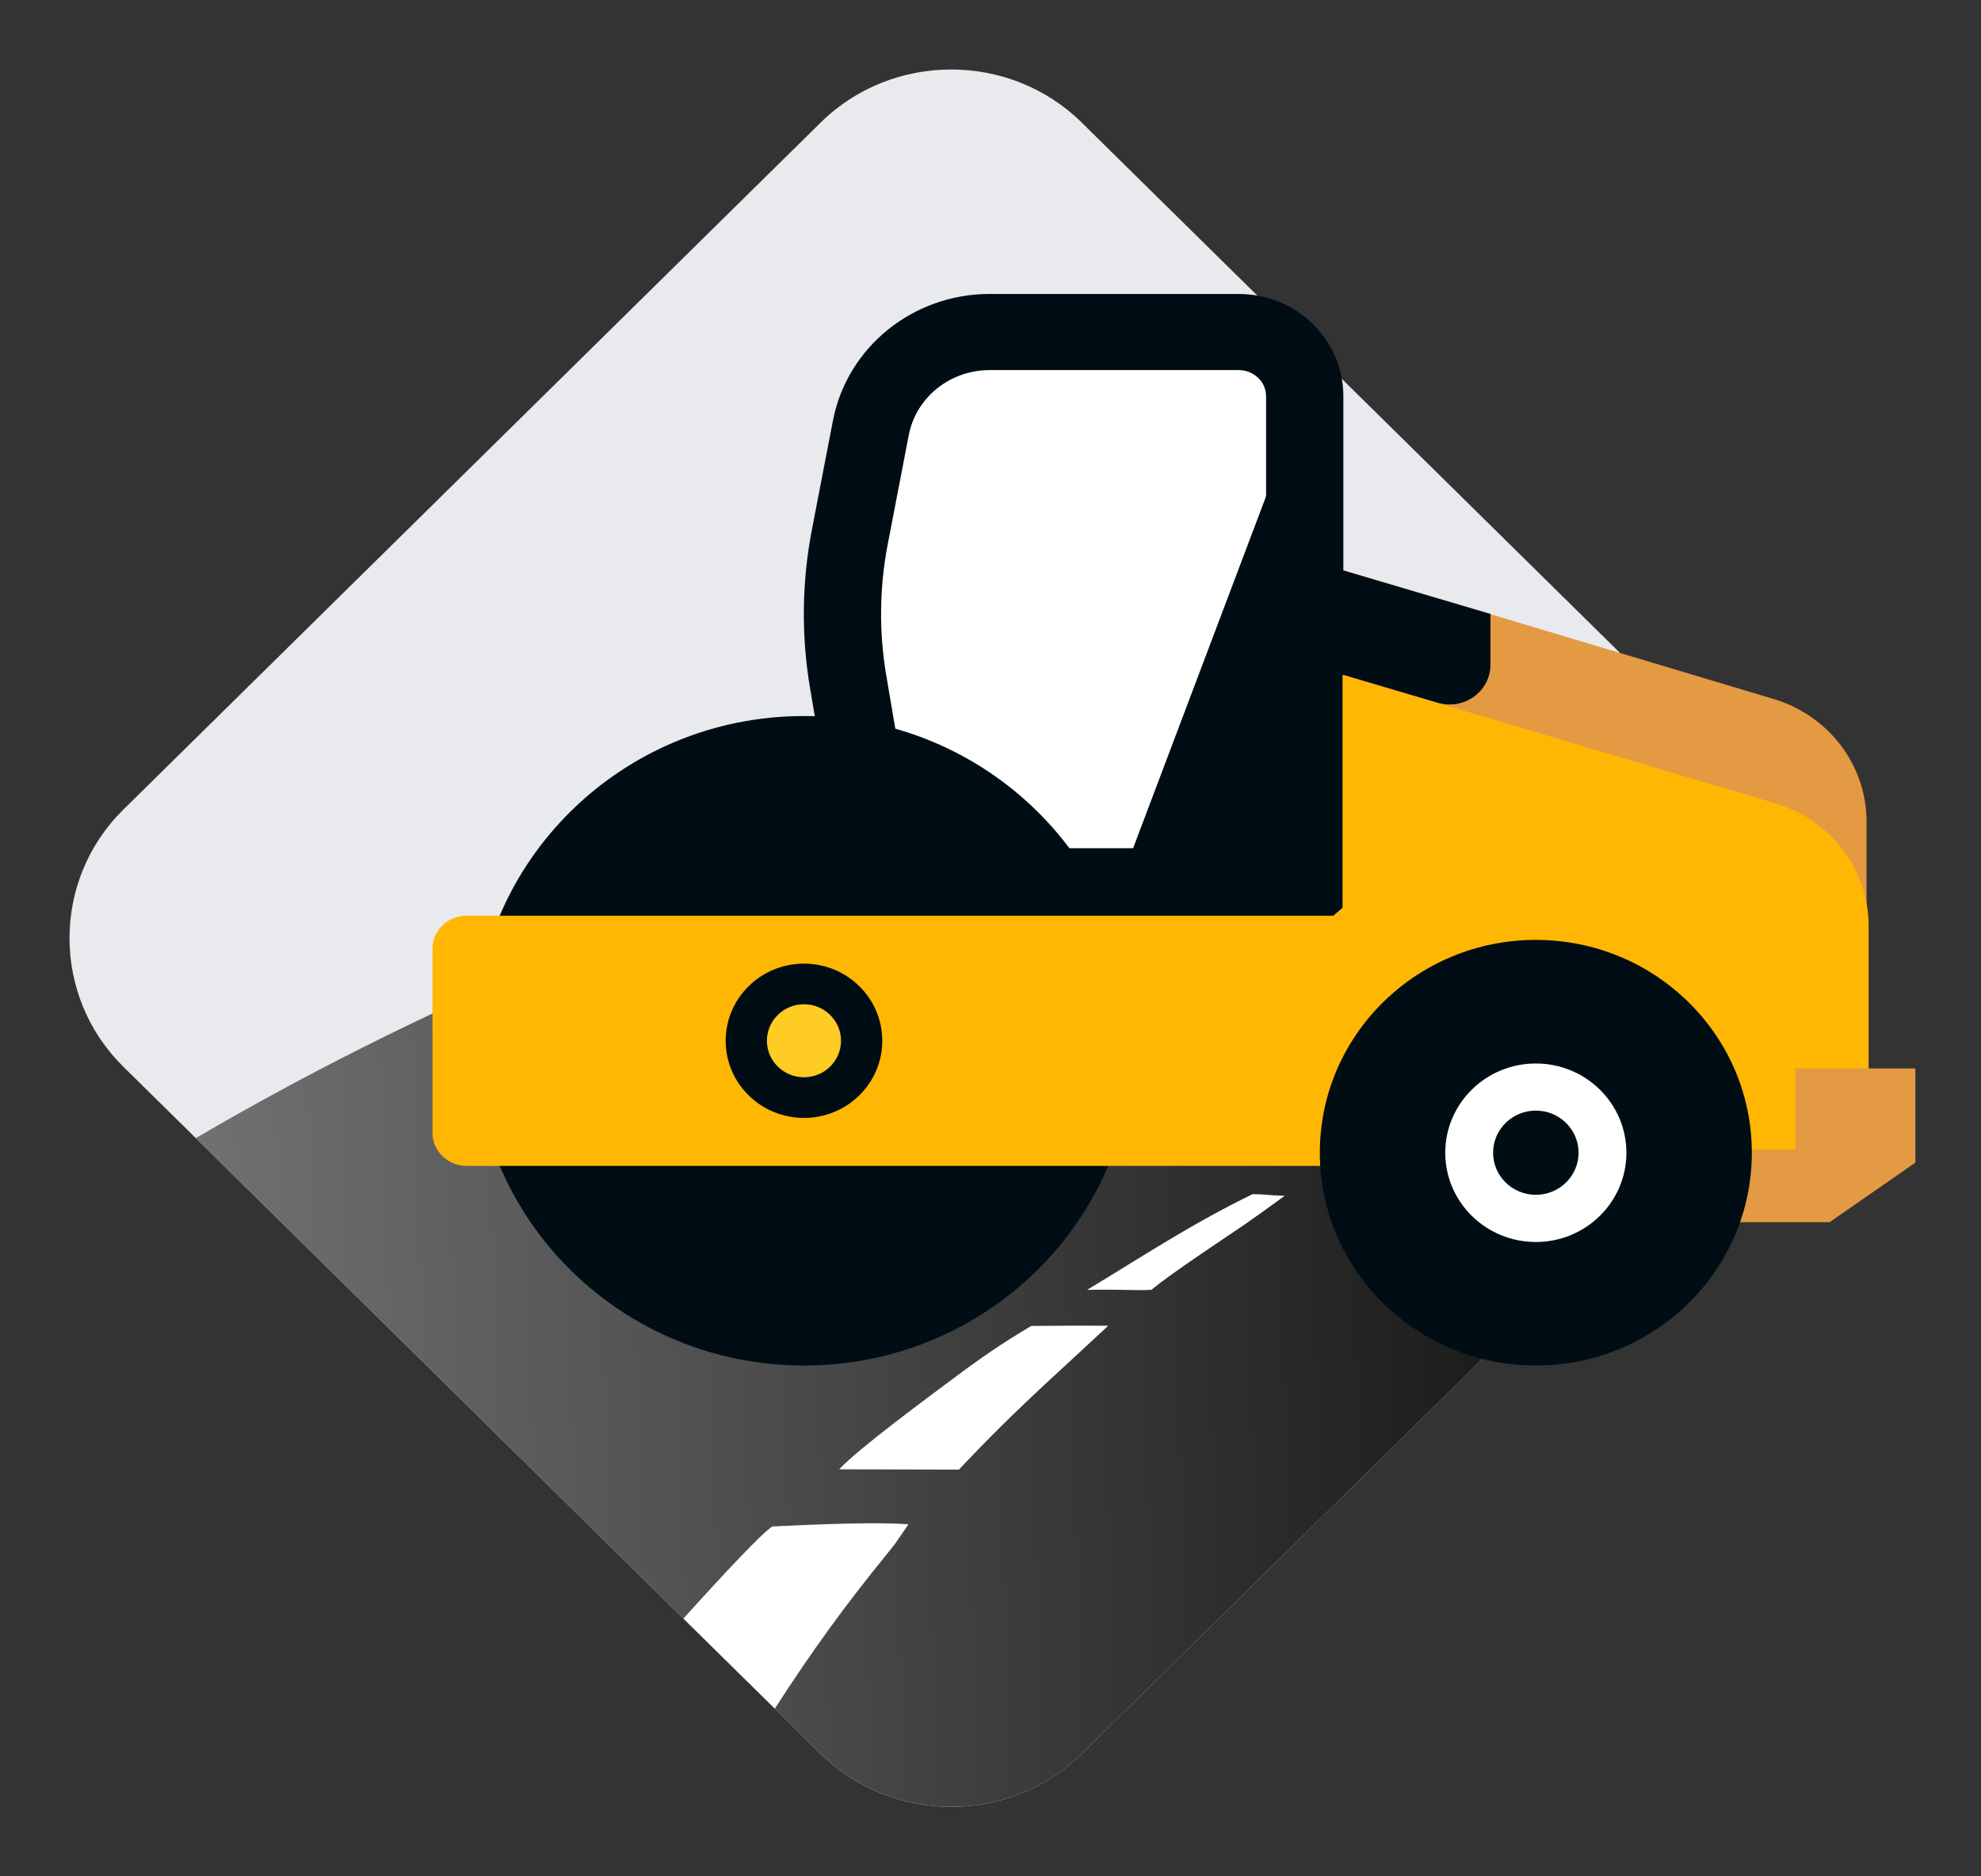 <?xml version="1.0" encoding="UTF-8"?> <svg xmlns="http://www.w3.org/2000/svg" width="57" height="54" viewBox="0 0 57 54" fill="none"><rect x="0" y="0" width="57" height="54" fill="#333333" stroke="none"/><path fill-rule="evenodd" clip-rule="evenodd" d="M3.549 23.3L23.614 3.526C25.679 1.491 29.058 1.491 31.123 3.526L51.188 23.3C53.253 25.335 53.253 28.665 51.188 30.7L31.123 50.474C29.058 52.509 25.679 52.509 23.614 50.474L3.549 30.7C1.484 28.665 1.484 25.335 3.549 23.3Z" fill="#E8EAEE"></path><path fill-rule="evenodd" clip-rule="evenodd" d="M5.633 32.754C18.473 25.243 32.365 21.634 47.349 19.518L51.188 23.301C53.253 25.336 53.253 28.665 51.188 30.7L31.123 50.474C29.058 52.509 25.679 52.509 23.614 50.474L5.633 32.754Z" fill="url(#paint0_linear_12_2)"></path><path d="M25.076 25.886H37.927V11.4C37.927 10.171 36.904 9.175 35.643 9.175H28.473C26.616 9.175 25.021 10.464 24.678 12.243L24.073 15.382C23.799 16.803 23.783 18.26 24.025 19.687L25.076 25.886Z" fill="white"></path><path d="M53.706 27.993H37.783V16.148L51.035 20.117C52.623 20.593 53.706 22.023 53.706 23.641V27.993Z" fill="#E49A42"></path><path fill-rule="evenodd" clip-rule="evenodd" d="M35.643 8.46H28.473C26.28 8.46 24.375 9.981 23.965 12.11L23.36 15.25C23.07 16.751 23.053 18.299 23.308 19.806L24.461 26.603H38.653V11.401C38.653 9.767 37.295 8.46 35.643 8.46ZM36.429 24.411H26.344L25.502 19.445C25.288 18.188 25.303 16.911 25.544 15.659L26.149 12.519C26.36 11.425 27.349 10.651 28.473 10.651H35.643C36.066 10.651 36.429 10.979 36.429 11.401V24.411Z" fill="#010D14"></path><path d="M32.617 29.953C32.617 35.115 28.37 39.3 23.133 39.3C17.895 39.3 13.649 35.115 13.649 29.953C13.649 24.792 17.895 20.607 23.133 20.607C28.37 20.607 32.617 24.792 32.617 29.953Z" fill="#010D14"></path><path d="M12.443 27.306L12.444 32.602C12.444 33.128 12.884 33.554 13.427 33.554H38.989V26.354H13.426C12.883 26.354 12.442 26.78 12.443 27.306Z" fill="#FFB703"></path><path d="M53.767 30.999L38.63 31.238V19.417L51.096 23.123C52.684 23.599 53.767 25.028 53.767 26.647V30.999Z" fill="#FFB703"></path><path d="M52.642 35.175H48.97V30.749H55.111V33.461L52.642 35.175Z" fill="#E49A42"></path><path d="M46.04 24.857H42.207C39.106 24.857 36.591 27.335 36.591 30.392V33.087H51.657V30.392C51.657 27.335 49.142 24.857 46.04 24.857Z" fill="#FFB703"></path><path d="M50.406 33.174C50.406 36.557 47.623 39.299 44.191 39.299C40.759 39.299 37.976 36.557 37.976 33.174C37.976 29.792 40.759 27.05 44.191 27.05C47.623 27.05 50.406 29.792 50.406 33.174Z" fill="#010D14"></path><path d="M46.797 33.176C46.797 34.594 45.63 35.744 44.191 35.744C42.752 35.744 41.585 34.594 41.585 33.176C41.585 31.757 42.752 30.607 44.191 30.607C45.63 30.607 46.797 31.757 46.797 33.176Z" fill="white"></path><path d="M45.421 33.175C45.421 33.844 44.87 34.386 44.191 34.386C43.512 34.386 42.961 33.844 42.961 33.175C42.961 32.505 43.512 31.963 44.191 31.963C44.87 31.963 45.421 32.505 45.421 33.175Z" fill="#010D14"></path><path d="M41.369 20.225L38.63 19.416C38.135 19.27 37.796 18.825 37.796 18.32V16.165L42.885 17.668V19.13C42.885 19.898 42.124 20.448 41.369 20.225Z" fill="#010D14"></path><path d="M37.31 11.952L32.208 25.457H37.31V11.952Z" fill="#010D14"></path><path d="M25.386 29.953C25.386 31.18 24.377 32.173 23.133 32.173C21.889 32.173 20.88 31.18 20.88 29.953C20.88 28.727 21.889 27.733 23.133 27.733C24.377 27.733 25.386 28.727 25.386 29.953Z" fill="#010D14"></path><path d="M24.199 29.953C24.199 30.533 23.721 31.003 23.133 31.003C22.544 31.003 22.067 30.533 22.067 29.953C22.067 29.373 22.544 28.902 23.133 28.902C23.721 28.902 24.199 29.373 24.199 29.953Z" fill="#FFCC24"></path><path fill-rule="evenodd" clip-rule="evenodd" d="M22.294 49.172L19.664 46.581C20.851 45.265 21.941 44.104 22.224 43.931C24.963 43.797 25.625 43.84 26.14 43.867C25.715 44.49 25.735 44.459 25.581 44.648C24.285 46.24 23.381 47.492 22.294 49.172ZM31.282 37.121C32.934 36.121 34.304 35.213 36.04 34.368C36.36 34.365 36.447 34.398 36.965 34.415C36.408 34.822 36.08 35.055 35.803 35.247C35.425 35.509 33.673 36.658 33.133 37.12C32.547 37.149 32.532 37.102 31.282 37.121ZM27.223 42.294L24.146 42.286C24.715 41.676 26.679 40.234 27.439 39.665C28.191 39.101 28.877 38.627 29.674 38.16C30.413 38.152 31.15 38.15 31.888 38.153C30.158 39.764 30.309 39.605 29.486 40.387C28.528 41.296 27.714 42.162 27.592 42.295C26.862 42.293 27.455 42.293 27.223 42.294Z" fill="white"></path><defs><linearGradient id="paint0_linear_12_2" x1="5.778" y1="36.847" x2="54.773" y2="35.111" gradientUnits="userSpaceOnUse"><stop stop-color="#717171"></stop><stop offset="1"></stop></linearGradient></defs></svg> 